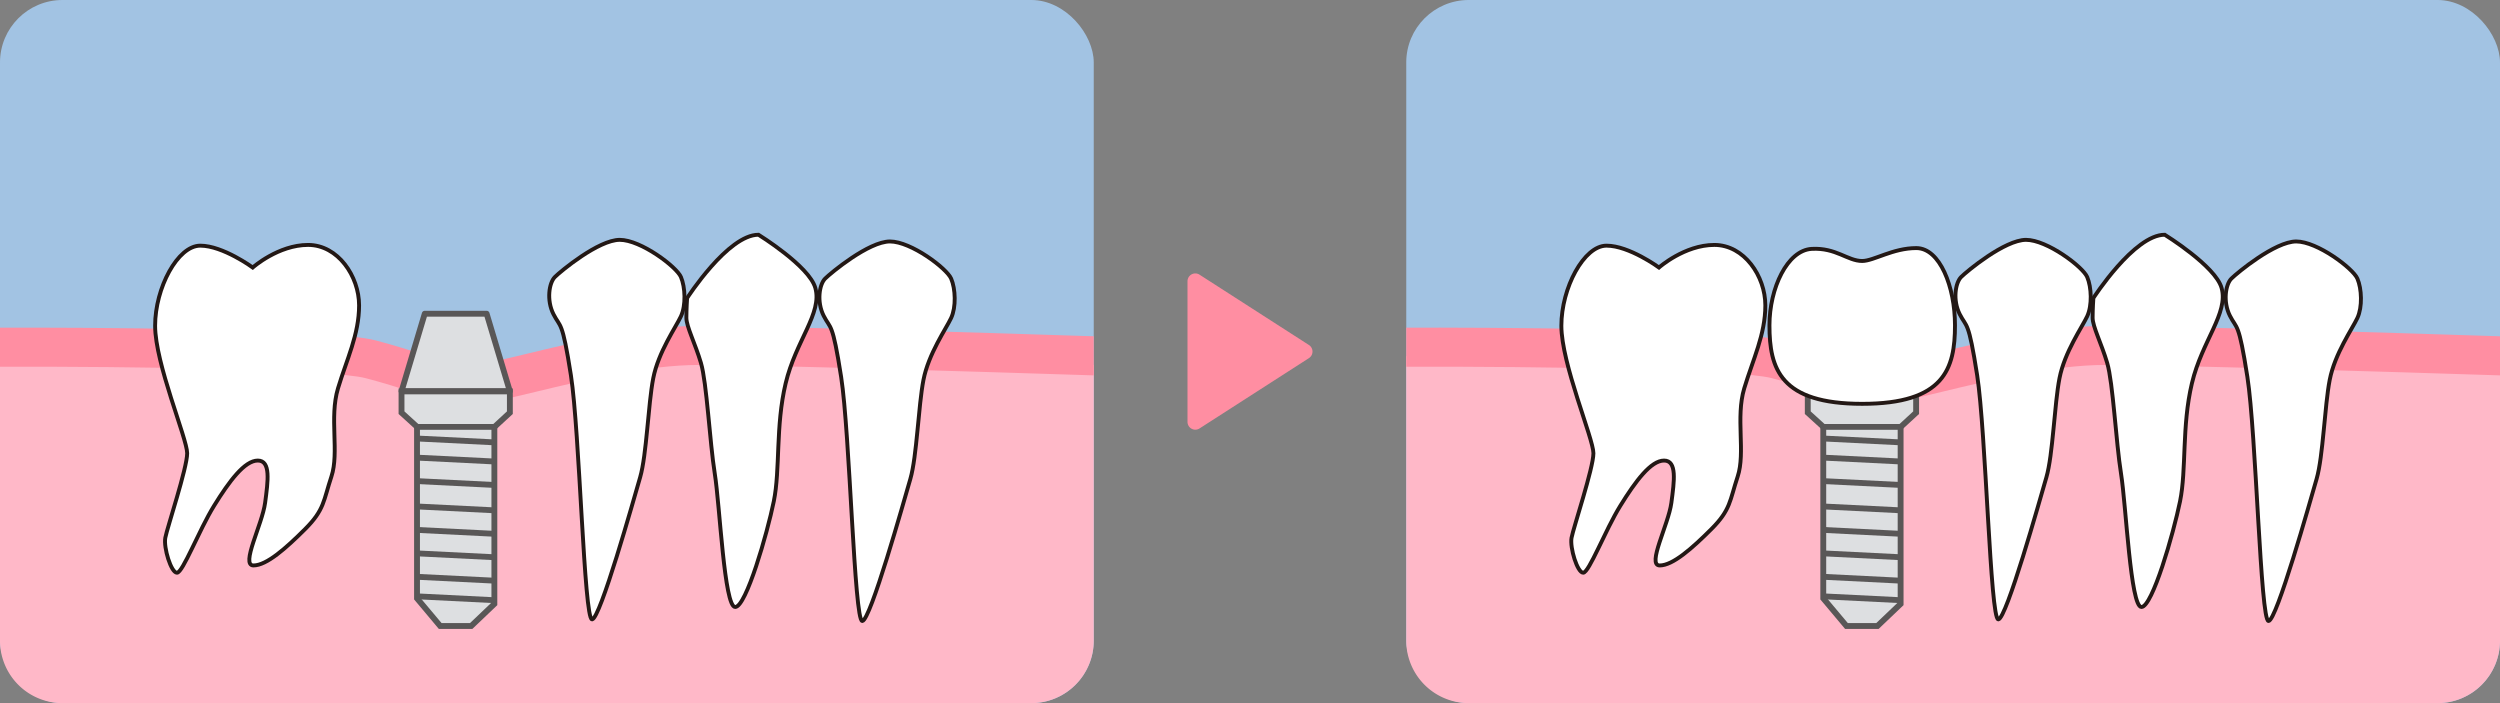 <?xml version="1.0" encoding="utf-8"?>
<svg id="レイヤー_1" data-name="レイヤー 1" xmlns="http://www.w3.org/2000/svg" width="640" height="180" viewBox="0 0 640 180">
  <rect x="0" y="0" width="640" height="180" fill="#808080" stroke="none"/>
  <defs>
    <style>
      .cls-1 {
        fill: #a2c3e3;
      }

      .cls-2 {
        fill: #ffb8c8;
      }

      .cls-3 {
        fill: #ff8ea2;
      }

      .cls-4 {
        fill: #fff;
        stroke: #231815;
      }

      .cls-5, .cls-6 {
        fill: #dddfe1;
      }

      .cls-5, .cls-6, .cls-7 {
        stroke: #595757;
        stroke-width: 1.5px;
      }

      .cls-5 {
        stroke-linejoin: round;
      }

      .cls-7 {
        fill: none;
      }
    </style>
  </defs>
  <title>artificial01</title>
  <rect class="cls-1" width="280" height="180" rx="16" ry="16"/>
  <path class="cls-2" d="M16,180H264a16,16,0,0,0,16-16V93.434L175.753,90.062l-57.516,10.424L95.554,94.131,0,91.185V164A16,16,0,0,0,16,180Z"/>
  <path class="cls-3" d="M280,86.087c-28.578-.921-84.837-2.664-101.095-2.664-14.424,0-31.57,4.136-44.089,7.155-5.926,1.429-12.053,2.907-14.093,2.907-3.834,0-7.356-1.124-12.686-2.824-3.138-1-7.042-2.248-11.872-3.519C84.051,83.955,18.343,83.845,0,83.876v10c34.285-.074,84.85.63,93.62,2.938,4.581,1.2,8.191,2.357,11.377,3.374,5.774,1.843,10.335,3.3,15.726,3.3,3.079,0,8-1.151,16.438-3.186,12.031-2.9,28.509-6.876,41.744-6.876,15.955,0,72.673,1.757,101.1,2.671Z"/>
  <path class="cls-4" d="M39.709,83.4c0-9.7,5.782-20.512,11.562-20.512S64.7,68.482,64.7,68.482,71.226,62.7,78.872,62.7,91.926,70.719,91.926,78.18s-3.169,13.8-5.407,21.26S86.886,115.822,84.84,122s-1.773,8.488-6.715,13.429-9.883,9.325-13.24,9.325,2.237-10.443,2.984-16.039S69.361,117.9,66,117.9s-7.274,5.222-11.19,11.563S46.8,146.623,45.3,146.623s-3.456-6.416-2.984-8.953,5.6-17.9,5.6-21.633S39.709,93.1,39.709,83.4Z"/>
  <path class="cls-4" d="M141.681,80.42c1.8,3.566,2.236,1.307,4.475,15.666s3.358,62.475,5.409,62.475,10.629-30.586,12.308-36.366,2.05-18.647,3.356-25.362,5.782-13.055,7.088-15.853,1.119-7.458,0-10.07S164.059,61.4,158.651,61.4s-15.106,8.019-16.6,9.511S139.878,76.853,141.681,80.42Z"/>
  <path class="cls-4" d="M175.9,76.318s10.443-16.224,18.276-16.224c0,0,12.977,8.017,14.547,13.613,1.818,6.481-4.989,13.458-7.6,24.445s-1.354,21.992-3.033,30.2-7.086,27.041-9.884,27.041-3.916-25.922-5.221-34.127-2.051-23.313-3.543-28.348-3.731-9.325-3.731-11.563S175.9,76.318,175.9,76.318Z"/>
  <path class="cls-4" d="M210.857,80.836c1.8,3.566,2.236,1.306,4.475,15.666s3.358,62.475,5.409,62.475,10.63-30.586,12.308-36.367,2.051-18.647,3.357-25.362,5.781-13.055,7.087-15.851,1.12-7.459,0-10.071-10.258-9.511-15.665-9.511-15.106,8.019-16.6,9.511S209.055,77.27,210.857,80.836Z"/>
  <polygon class="cls-5" points="102.796 100.15 108.737 80.309 124.578 80.309 130.519 100.15 102.796 100.15"/>
  <polygon class="cls-6" points="126.584 109.286 130.527 105.648 130.527 100.192 102.788 100.192 102.788 105.648 106.784 109.286 126.584 109.286"/>
  <polygon class="cls-6" points="126.558 154.597 120.618 160.262 112.696 160.262 106.757 153.183 106.757 109.286 126.558 109.286 126.558 154.597"/>
  <line class="cls-7" x1="106.757" y1="112.256" x2="126.558" y2="113.246"/>
  <line class="cls-7" x1="106.757" y1="117.153" x2="126.558" y2="118.143"/>
  <line class="cls-7" x1="106.757" y1="123.162" x2="126.558" y2="124.152"/>
  <line class="cls-7" x1="106.757" y1="129.652" x2="126.558" y2="130.644"/>
  <line class="cls-7" x1="106.757" y1="135.662" x2="126.558" y2="136.653"/>
  <line class="cls-7" x1="106.757" y1="141.662" x2="126.558" y2="142.653"/>
  <line class="cls-7" x1="106.757" y1="147.662" x2="126.558" y2="148.653"/>
  <line class="cls-7" x1="106.757" y1="152.662" x2="126.558" y2="153.653"/>
  <rect class="cls-1" x="360" width="280" height="180" rx="16" ry="16"/>
  <path class="cls-2" d="M376,180H624a16,16,0,0,0,16-16V93.434L535.753,90.062l-57.516,10.424-22.683-6.355L360,91.185V164A16,16,0,0,0,376,180Z"/>
  <path class="cls-3" d="M640,86.087c-28.578-.921-84.837-2.664-101.1-2.664-14.424,0-31.57,4.136-44.089,7.155-5.926,1.429-12.053,2.907-14.093,2.907-3.834,0-7.356-1.124-12.686-2.824-3.138-1-7.042-2.248-11.872-3.519-12.114-3.187-77.822-3.3-96.165-3.266v10c34.285-.074,84.85.63,93.62,2.938,4.581,1.2,8.191,2.357,11.377,3.374,5.774,1.843,10.335,3.3,15.726,3.3,3.079,0,8-1.151,16.438-3.186,12.031-2.9,28.509-6.876,41.744-6.876,15.955,0,72.673,1.757,101.1,2.671Z"/>
  <path class="cls-4" d="M399.709,83.4c0-9.7,5.782-20.512,11.562-20.512S424.7,68.482,424.7,68.482s6.527-5.781,14.173-5.781,13.054,8.018,13.054,15.479-3.169,13.8-5.407,21.26.367,16.382-1.679,22.564-1.773,8.488-6.715,13.429-9.883,9.325-13.24,9.325,2.237-10.443,2.984-16.039S429.361,117.9,426,117.9s-7.274,5.222-11.19,11.563-8.019,17.158-9.511,17.158-3.456-6.416-2.984-8.953,5.6-17.9,5.6-21.633S399.709,93.1,399.709,83.4Z"/>
  <path class="cls-4" d="M501.681,80.42c1.8,3.566,2.236,1.307,4.475,15.666s3.358,62.475,5.409,62.475,10.629-30.586,12.308-36.366,2.05-18.647,3.356-25.362,5.782-13.055,7.088-15.853,1.119-7.458,0-10.07S524.059,61.4,518.651,61.4s-15.106,8.019-16.6,9.511S499.878,76.853,501.681,80.42Z"/>
  <path class="cls-4" d="M535.9,76.318s10.443-16.224,18.276-16.224c0,0,12.977,8.017,14.547,13.613,1.818,6.481-4.989,13.458-7.6,24.445s-1.354,21.992-3.033,30.2-7.086,27.041-9.884,27.041-3.916-25.922-5.221-34.127-2.051-23.313-3.543-28.348-3.731-9.325-3.731-11.563S535.9,76.318,535.9,76.318Z"/>
  <path class="cls-4" d="M570.857,80.836c1.8,3.566,2.236,1.306,4.475,15.666s3.358,62.475,5.409,62.475,10.63-30.586,12.308-36.367,2.051-18.647,3.357-25.362,5.781-13.055,7.087-15.851,1.12-7.459,0-10.071-10.258-9.511-15.665-9.511-15.106,8.019-16.6,9.511S569.055,77.27,570.857,80.836Z"/>
  <polygon class="cls-5" points="462.796 100.15 468.737 80.309 484.578 80.309 490.519 100.15 462.796 100.15"/>
  <polygon class="cls-6" points="486.584 109.286 490.527 105.648 490.527 100.192 462.788 100.192 462.788 105.648 466.784 109.286 486.584 109.286"/>
  <polygon class="cls-6" points="486.558 154.597 480.618 160.262 472.696 160.262 466.757 153.183 466.757 109.286 486.558 109.286 486.558 154.597"/>
  <line class="cls-7" x1="466.757" y1="112.256" x2="486.558" y2="113.246"/>
  <line class="cls-7" x1="466.757" y1="117.153" x2="486.558" y2="118.143"/>
  <line class="cls-7" x1="466.757" y1="123.162" x2="486.558" y2="124.152"/>
  <line class="cls-7" x1="466.757" y1="129.652" x2="486.558" y2="130.644"/>
  <line class="cls-7" x1="466.757" y1="135.662" x2="486.558" y2="136.653"/>
  <line class="cls-7" x1="466.757" y1="141.662" x2="486.558" y2="142.653"/>
  <line class="cls-7" x1="466.757" y1="147.662" x2="486.558" y2="148.653"/>
  <line class="cls-7" x1="466.757" y1="152.662" x2="486.558" y2="153.653"/>
  <path class="cls-4" d="M490.576,63.51c6.02,0,9.9,9.9,9.9,19.771,0,11.1-2.749,20.1-23.746,20.1s-23.749-9-23.749-20.095c0-9.528,4.579-19.234,10.826-19.574s9.151,3.1,12.923,3.1C479.687,66.8,484.556,63.51,490.576,63.51Z"/>
  <path class="cls-3" d="M307.082,70.318A1.976,1.976,0,0,0,306,70a2,2,0,0,0-2,2v36a2,2,0,0,0,3.082,1.682l28-18a1.972,1.972,0,0,0,.6-.6,2,2,0,0,0-.6-2.764Z"/>
</svg>
